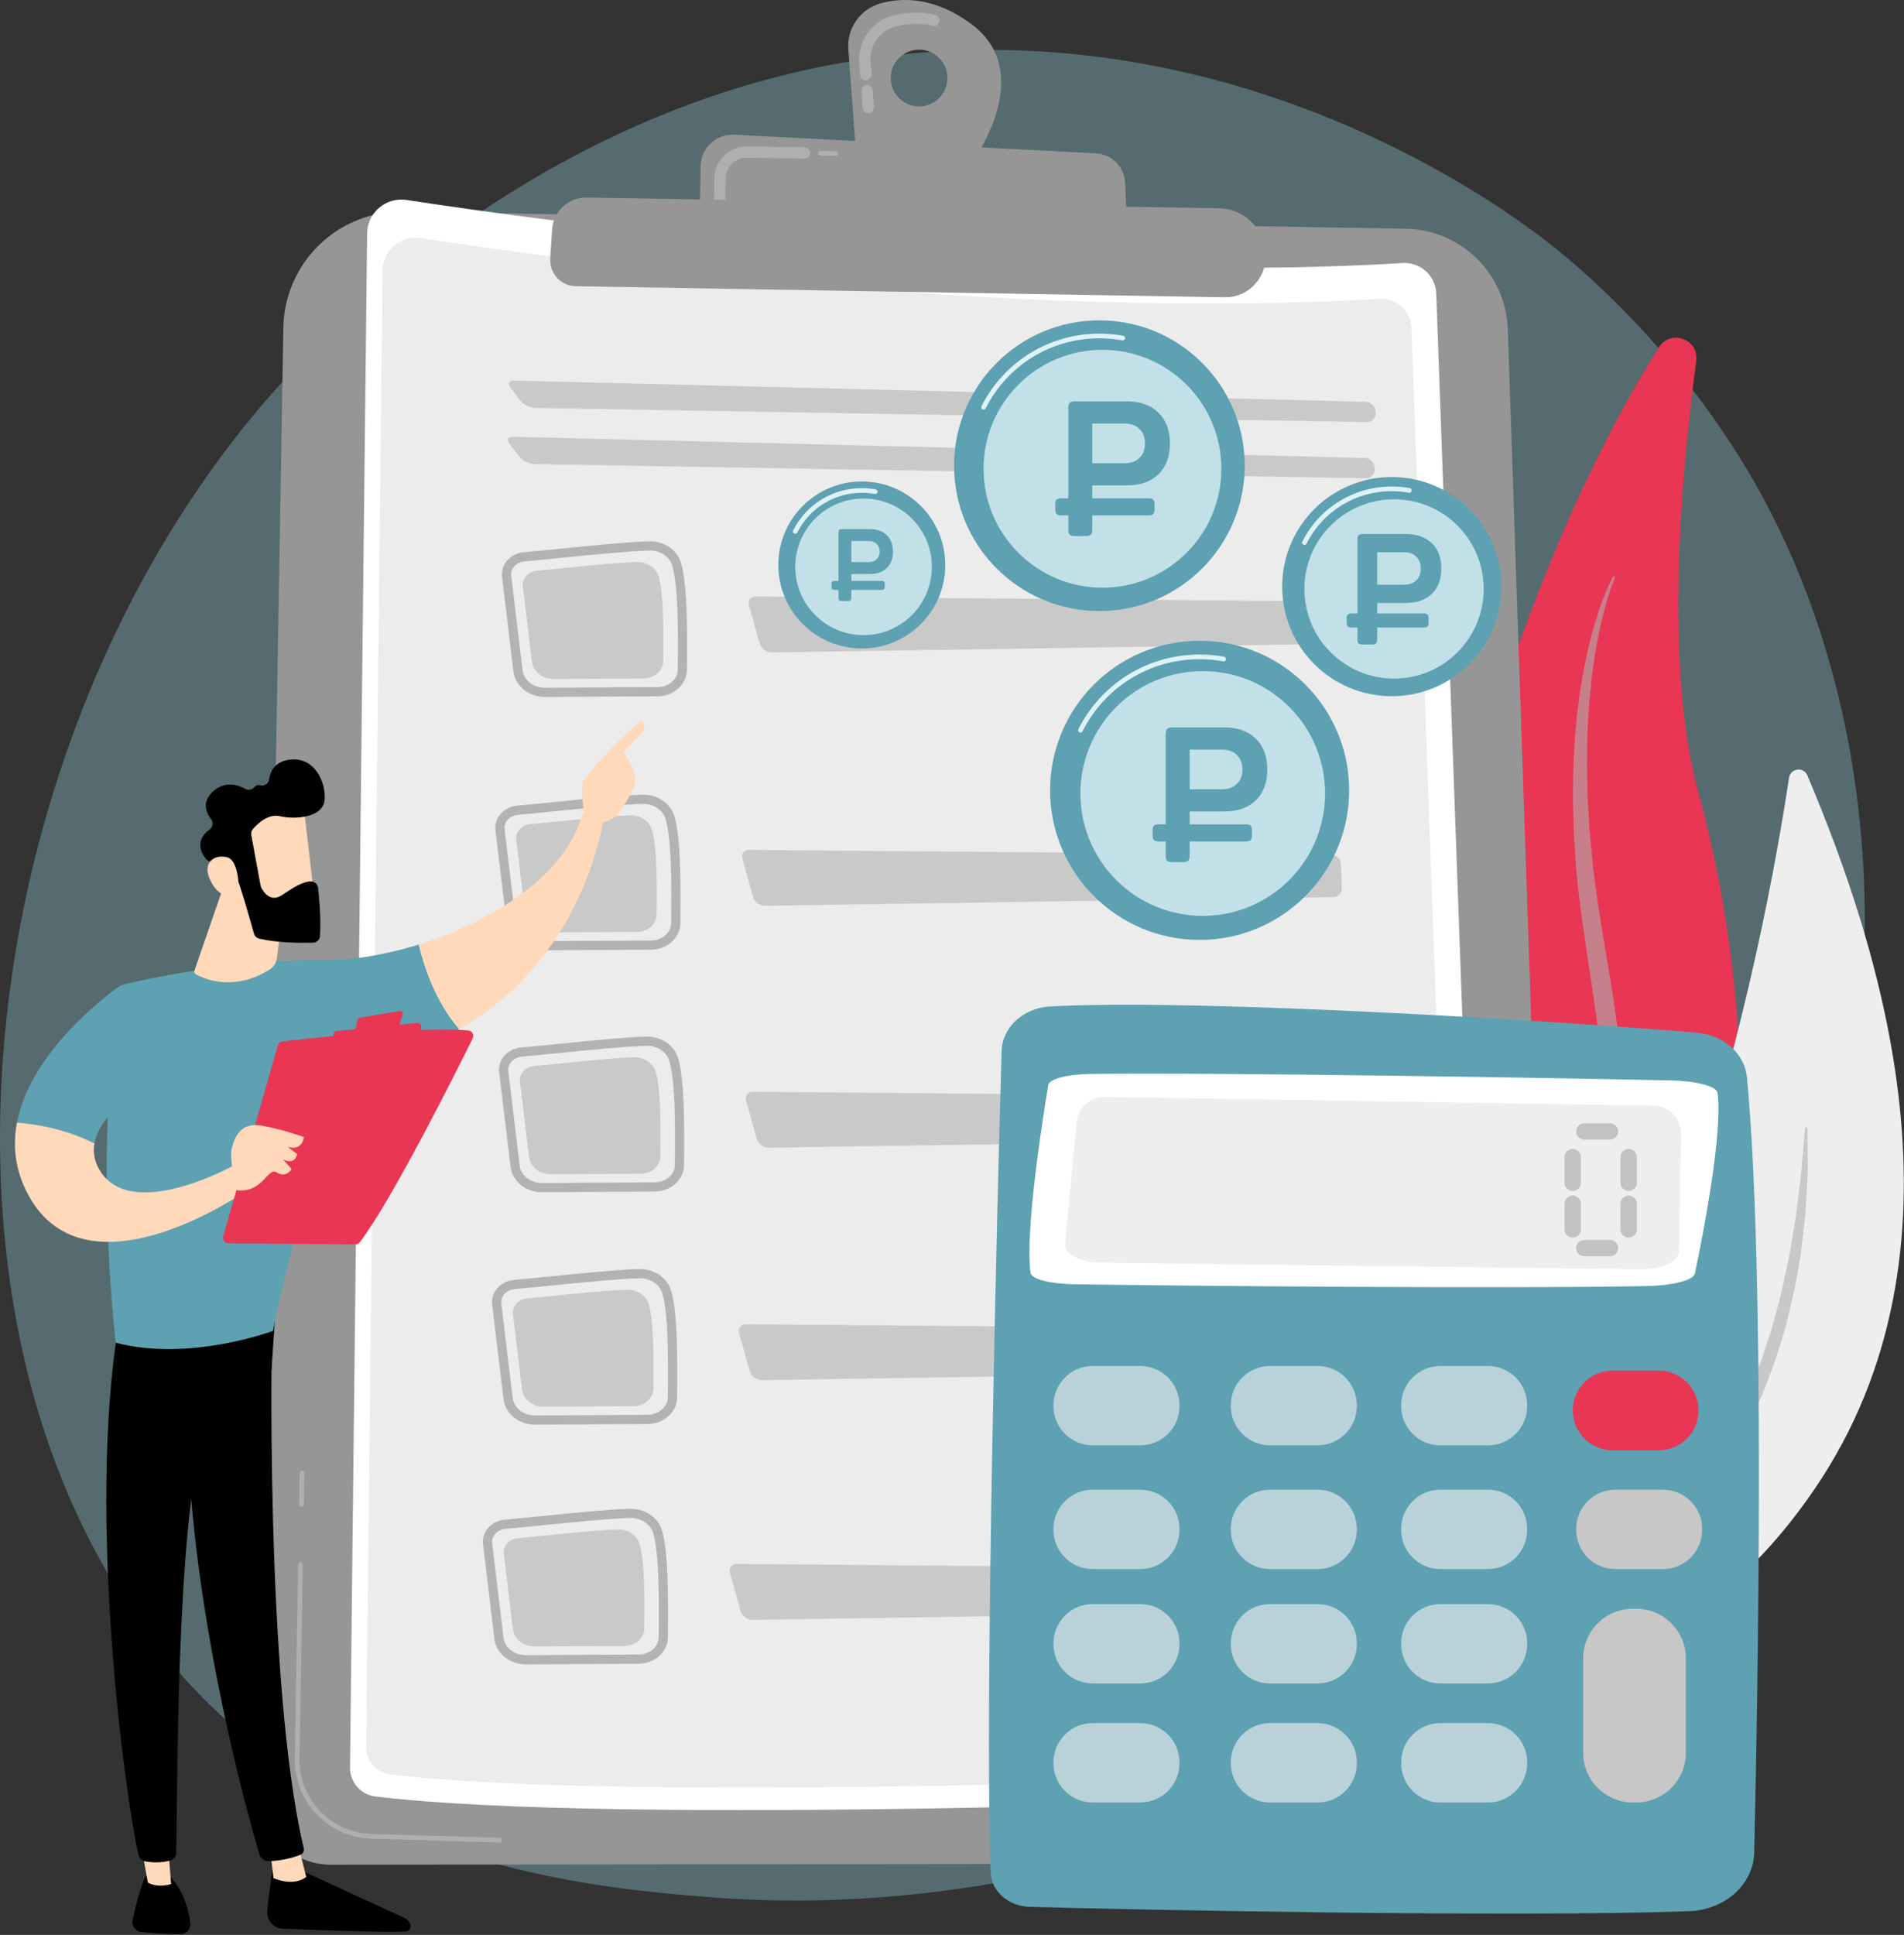 <?xml version="1.0" encoding="UTF-8"?> <svg xmlns="http://www.w3.org/2000/svg" width="2757" height="2801" viewBox="0 0 2757 2801" fill="none"><rect x="0" y="0" width="2757" height="2801" fill="#333333" stroke="none"/> <path opacity="0.3" d="M2586.98 1888.62C2313.44 2520.91 1591.38 2792.5 1025.64 2746.19C871.17 2733.55 560.37 2708.11 317.69 2481.16C-148.34 2045.32 -76.57 1134.28 369.56 597.922C427.01 528.852 824.69 66.072 1444.4 72.262C1898.12 76.802 2216.58 330.262 2255.3 361.842C2304.22 401.732 2412.11 496.522 2509.35 646.902C2737.84 1000.23 2757.92 1493.5 2586.98 1888.62Z" fill="#A9ECFC"></path> <path d="M2402.22 502.672C2419.04 475.992 2460.38 491.032 2456.18 522.282C2434.56 683.392 2408.87 964.602 2459.54 1148.39C2534.04 1418.63 2667.97 2213.53 1912.63 2414.76C1912.63 2414.77 1984.57 1165.17 2402.22 502.672Z" fill="#E93654"></path> <path opacity="0.6" d="M2338.44 836.652C2338.44 836.652 2337.74 838.152 2336.59 841.042C2335.42 843.922 2333.74 848.322 2331.79 854.092C2327.76 865.612 2322.78 882.862 2317.76 905.082C2312.78 927.312 2307.81 954.562 2304.36 986.092C2300.89 1017.6 2298.24 1053.3 2298.12 1092.32C2297.53 1111.81 2298.69 1132.14 2298.95 1153.14C2299.39 1163.64 2300.13 1174.32 2300.72 1185.15C2301.03 1190.57 2301.35 1196.02 2301.67 1201.52C2302.08 1207.01 2302.69 1212.54 2303.19 1218.1C2304.24 1229.22 2305.31 1240.5 2306.4 1251.91C2306.96 1257.32 2307.81 1263.33 2308.5 1269.06C2309.21 1274.86 2309.84 1280.75 2310.71 1286.49C2313.85 1309.54 2317.64 1333.37 2321.67 1357.55C2325.66 1381.75 2329.99 1406.39 2333.94 1431.46C2335.87 1444.01 2337.87 1456.62 2339.64 1469.37C2340.55 1475.74 2341.46 1482.12 2342.37 1488.52C2343.19 1494.94 2344.02 1501.38 2344.84 1507.83C2346.6 1520.7 2347.85 1533.74 2349.31 1546.77C2350.71 1559.81 2351.63 1572.97 2352.82 1586.12C2353.57 1599.32 2354.44 1612.53 2354.83 1625.8L2355.27 1645.72L2355.47 1655.68L2355.35 1665.66C2355.03 1718.85 2350.47 1772.22 2340.46 1823.81C2330.4 1875.38 2315.15 1925.05 2296.02 1971.19C2293.64 1976.96 2291.28 1982.71 2288.92 1988.44C2286.25 1994.02 2283.59 1999.58 2280.95 2005.11C2275.61 2016.14 2270.65 2027.23 2264.66 2037.64C2258.85 2048.14 2253.39 2058.68 2247.47 2068.79C2241.33 2078.76 2235.27 2088.61 2229.29 2098.33C2204.46 2136.58 2178.61 2171.12 2152.67 2201.1C2146.24 2208.64 2139.93 2216.01 2133.78 2223.23C2127.27 2230.11 2120.91 2236.84 2114.7 2243.4C2108.5 2249.95 2102.46 2256.32 2096.58 2262.52C2090.45 2268.46 2084.49 2274.22 2078.71 2279.81C2056.01 2302.55 2034.48 2320.47 2017.28 2335.74C2008.78 2343.5 2000.49 2349.61 1993.58 2355.27C1986.6 2360.85 1980.67 2365.59 1975.86 2369.43C1966.24 2377.11 1961.12 2381.21 1961.12 2381.21C1960.39 2381.79 1959.33 2381.67 1958.75 2380.94C1958.19 2380.24 1958.28 2379.24 1958.92 2378.65L1958.97 2378.6C1958.97 2378.6 1963.8 2374.17 1972.85 2365.86C1977.37 2361.71 1982.95 2356.59 1989.51 2350.57C1992.79 2347.56 1996.31 2344.33 2000.06 2340.88C2001.92 2339.14 2003.91 2337.42 2005.86 2335.54C2007.79 2333.64 2009.78 2331.69 2011.82 2329.68C2019.98 2321.66 2029.01 2312.78 2038.84 2303.11C2041.3 2300.69 2043.8 2298.23 2046.36 2295.72C2048.9 2293.2 2051.32 2290.46 2053.88 2287.76C2058.98 2282.35 2064.26 2276.75 2069.72 2270.96C2075.17 2265.17 2080.79 2259.2 2086.58 2253.05C2092.09 2246.66 2097.76 2240.08 2103.58 2233.33C2109.39 2226.59 2115.35 2219.67 2121.46 2212.59C2127.26 2205.27 2133.19 2197.78 2139.25 2190.12C2142.28 2186.3 2145.34 2182.43 2148.43 2178.53C2149.98 2176.58 2151.53 2174.62 2153.09 2172.65C2154.55 2170.61 2156.02 2168.56 2157.5 2166.49C2163.4 2158.25 2169.41 2149.85 2175.52 2141.32C2181.83 2132.92 2187.34 2123.77 2193.25 2114.7C2196.19 2110.16 2199.16 2105.58 2202.15 2100.98C2203.65 2098.68 2205.15 2096.37 2206.66 2094.05C2208.1 2091.69 2209.45 2089.27 2210.86 2086.87C2216.44 2077.24 2222.09 2067.49 2227.81 2057.61C2233.32 2047.62 2238.34 2037.22 2243.72 2026.88C2249.28 2016.62 2253.79 2005.72 2258.69 1994.89C2261.11 1989.46 2263.55 1984.01 2265.99 1978.54C2268.17 1972.96 2270.36 1967.35 2272.56 1961.71C2290.36 1916.75 2304.3 1868.59 2313.21 1818.68C2322.3 1768.8 2326.67 1717.25 2326.64 1665.58C2326.65 1613.9 2322.68 1562.14 2316.56 1511.29C2315.79 1504.93 2315.01 1498.59 2314.24 1492.26C2313.38 1485.93 2312.52 1479.61 2311.66 1473.32C2309.99 1460.72 2308.08 1448.18 2306.24 1435.71C2302.52 1410.7 2298.85 1385.99 2295.24 1361.69C2291.64 1337.3 2288.28 1313.32 2285.48 1289.42C2284.04 1277.45 2283.01 1266.14 2281.98 1254.25C2281.24 1242.61 2280.5 1231.12 2279.78 1219.77C2279.44 1214.1 2279.01 1208.48 2278.76 1202.88C2278.61 1197.28 2278.46 1191.71 2278.31 1186.19C2278.05 1175.15 2277.64 1164.29 2277.52 1153.6C2277.79 1132.2 2277.77 1111.54 2279.14 1091.73C2279.41 1086.78 2279.67 1081.88 2279.93 1077.03C2280.06 1074.61 2280.19 1072.2 2280.32 1069.8C2280.53 1067.41 2280.74 1065.03 2280.95 1062.66C2281.81 1053.21 2282.66 1043.97 2283.48 1034.97C2284.34 1025.98 2285.76 1017.26 2286.84 1008.77C2287.42 1004.53 2287.99 1000.35 2288.56 996.242C2289.27 992.142 2289.97 988.112 2290.66 984.142C2292.11 976.212 2293.2 968.502 2294.82 961.142C2296.39 953.782 2297.9 946.682 2299.35 939.862C2302.75 926.332 2305.75 913.892 2309.21 902.842C2315.69 880.642 2322.27 863.662 2327.25 852.322C2329.7 846.622 2331.74 842.352 2333.2 839.452C2334.64 836.542 2335.44 835.132 2335.44 835.132L2335.46 835.102C2335.92 834.292 2336.95 834.002 2337.76 834.462C2338.51 834.912 2338.8 835.862 2338.44 836.652Z" fill="#AFAFAF"></path> <path d="M2034.48 2409.81C2034.48 2409.81 2373.71 2527.26 2627.15 2156.12C2865.22 1807.5 2722.17 1371.6 2617.14 1122.57C2611.67 1109.6 2592.61 1112.01 2590.52 1125.93C2559.01 1335.6 2412.43 2155.47 2016.37 2409.15L2034.48 2409.81Z" fill="#EEEEEE"></path> <path opacity="0.6" d="M2069.91 2414.53C2069.91 2414.53 2070.9 2414.34 2072.81 2413.96C2074.7 2413.59 2077.52 2412.96 2081.2 2412.1C2088.53 2410.31 2099.29 2407.62 2112.72 2403.33C2119.49 2401.38 2126.85 2398.74 2134.91 2396.08C2142.86 2393.08 2151.55 2390.13 2160.6 2386.3C2178.84 2379.1 2198.94 2369.78 2220.29 2358.61C2241.74 2347.62 2264.05 2334.02 2286.99 2318.78C2298.21 2310.78 2309.91 2302.83 2321.18 2293.76C2324.04 2291.55 2326.91 2289.32 2329.79 2287.09L2334.13 2283.73L2338.32 2280.14C2343.92 2275.34 2349.56 2270.5 2355.26 2265.62C2377.44 2245.44 2399.59 2223.67 2419.73 2199.47C2422.28 2196.48 2424.84 2193.48 2427.4 2190.48L2431.25 2185.97L2434.85 2181.25C2439.64 2174.94 2444.44 2168.62 2449.26 2162.28C2454.24 2156.06 2458.52 2149.32 2462.99 2142.71L2476.36 2122.83L2488.61 2102.23L2494.74 2091.95C2495.74 2090.23 2496.82 2088.55 2497.76 2086.79L2500.51 2081.48C2504.18 2074.41 2507.83 2067.36 2511.48 2060.33C2513.3 2056.81 2515.13 2053.3 2516.95 2049.8C2518.57 2046.19 2520.18 2042.6 2521.79 2039C2525 2031.81 2528.19 2024.65 2531.37 2017.53C2532.92 2013.95 2534.64 2010.46 2536.03 2006.83C2537.4 2003.2 2538.77 1999.57 2540.13 1995.96C2542.87 1988.74 2545.59 1981.57 2548.29 1974.44C2549.64 1970.88 2551.07 1967.36 2552.33 1963.8C2553.48 1960.2 2554.63 1956.61 2555.77 1953.03C2558.06 1945.88 2560.32 1938.79 2562.57 1931.76C2564.77 1924.72 2567.22 1917.83 2568.85 1910.77C2572.57 1896.78 2576.2 1883.1 2579.74 1869.78C2582.8 1856.34 2585.34 1843.15 2588.11 1830.46C2589.43 1824.1 2591 1817.9 2592.04 1811.71C2593.04 1805.52 2594.03 1799.44 2595 1793.49C2596.91 1781.58 2598.78 1770.16 2600.67 1759.31C2602.12 1748.4 2603.23 1738.01 2604.42 1728.26C2605.64 1718.5 2606.78 1709.37 2607.83 1700.92C2608.83 1692.46 2609.14 1684.65 2609.84 1677.61C2611.01 1663.52 2611.95 1652.44 2612.69 1644.87C2613.39 1637.3 2613.77 1633.27 2613.77 1633.27L2613.78 1633.19C2613.87 1632.26 2614.69 1631.58 2615.62 1631.66C2616.49 1631.74 2617.14 1632.47 2617.15 1633.32C2617.15 1633.32 2617.21 1637.38 2617.32 1644.98C2617.47 1652.59 2617.54 1663.75 2617.59 1677.98C2617.57 1685.09 2617.78 1692.99 2617.41 1701.55C2616.95 1710.12 2616.46 1719.38 2615.94 1729.28C2615.31 1739.18 2614.79 1749.73 2613.96 1760.84C2612.76 1771.91 2611.38 1783.54 2609.9 1795.69C2609.17 1801.76 2608.42 1807.97 2607.67 1814.29C2606.87 1820.61 2605.54 1826.96 2604.47 1833.48C2602.1 1846.47 2599.76 1859.92 2597.02 1873.69C2593.71 1887.35 2590.31 1901.38 2586.84 1915.72C2585.23 1922.93 2582.8 1930 2580.61 1937.21C2578.37 1944.41 2576.12 1951.68 2573.84 1959C2572.7 1962.67 2571.56 1966.35 2570.41 1970.04C2569.15 1973.7 2567.72 1977.31 2566.37 1980.97C2563.6 1988.26 2560.8 1995.6 2557.99 2002.99C2556.58 2006.68 2555.16 2010.38 2553.74 2014.09C2552.3 2017.8 2550.52 2021.38 2548.92 2025.04C2545.63 2032.33 2542.33 2039.66 2539.01 2047.01C2537.34 2050.68 2535.67 2054.36 2534 2058.05C2532.12 2061.64 2530.24 2065.23 2528.35 2068.83C2524.58 2076.03 2520.79 2083.25 2517 2090.48L2514.15 2095.91C2513.18 2097.71 2512.06 2099.43 2511.03 2101.19L2504.69 2111.72L2491.98 2132.78L2477.99 2153.03C2473.3 2159.75 2468.82 2166.61 2463.62 2172.93C2458.59 2179.37 2453.57 2185.8 2448.57 2192.21L2444.81 2197.01L2440.8 2201.59C2438.13 2204.64 2435.46 2207.68 2432.8 2210.72C2411.88 2235.35 2388.6 2257.14 2365.45 2277.29C2359.51 2282.16 2353.62 2286.99 2347.79 2291.77L2343.43 2295.35L2338.92 2298.7C2335.92 2300.92 2332.93 2303.13 2329.97 2305.33C2318.28 2314.38 2306.03 2322.08 2294.35 2329.9C2288.46 2333.73 2282.42 2337.15 2276.6 2340.71C2273.67 2342.47 2270.77 2344.21 2267.89 2345.94C2264.98 2347.62 2262.02 2349.16 2259.13 2350.76C2253.32 2353.91 2247.62 2357 2242.01 2360.04C2236.28 2362.84 2230.66 2365.58 2225.16 2368.27C2203 2378.71 2182.25 2387.28 2163.48 2393.79C2154.18 2397.27 2145.25 2399.89 2137.09 2402.58C2128.82 2404.93 2121.29 2407.28 2114.36 2408.96C2100.57 2412.54 2089.55 2414.64 2082.05 2416.02C2078.29 2416.68 2075.4 2417.16 2073.42 2417.43C2071.47 2417.7 2070.46 2417.84 2070.46 2417.84C2069.54 2417.97 2068.68 2417.32 2068.56 2416.4C2068.44 2415.51 2069.03 2414.69 2069.9 2414.51L2069.91 2414.53Z" fill="#AFAFAF"></path> <path d="M583.93 306.432L2035.55 331.162C2115.63 332.522 2180.6 396.412 2183.31 476.462L2254.6 2582.86C2256.72 2645.5 2206.55 2697.45 2143.87 2697.53L479.62 2699.42C420.73 2699.49 373.23 2651.23 374.23 2592.34L410.32 474.212C411.93 379.952 489.65 304.832 583.93 306.432Z" fill="#969696"></path> <path d="M723.46 2667.19C723.43 2667.19 723.39 2667.19 723.36 2667.19L537.24 2661.61C475.33 2659.75 425.82 2607.86 426.88 2545.93L431.67 2264.86C431.7 2262.99 433.22 2261.63 435.11 2261.54C436.98 2261.57 438.46 2263.11 438.43 2264.98L433.64 2546.05C432.65 2604.3 479.21 2653.11 537.45 2654.86L723.57 2660.44C725.44 2660.5 726.9 2662.05 726.85 2663.92C726.78 2665.75 725.28 2667.19 723.46 2667.19Z" fill="#AFAFAF"></path> <path d="M436.52 2181.23C436.5 2181.23 436.48 2181.23 436.46 2181.23C434.59 2181.2 433.11 2179.66 433.14 2177.8L433.92 2132.28C433.95 2130.41 435.53 2128.81 437.36 2128.96C439.23 2128.99 440.71 2130.53 440.68 2132.4L439.9 2177.92C439.87 2179.76 438.36 2181.23 436.52 2181.23Z" fill="#AFAFAF"></path> <path d="M588.68 289.452C786.45 319.712 1466.7 414.462 2031.03 380.802C2056.77 379.262 2078.74 399.122 2079.67 424.882L2156.01 2540.75C2157.06 2569.76 2134.5 2594.17 2105.5 2595.39C1868.22 2605.38 891.11 2642.97 543.54 2600.57C522.39 2597.99 506.61 2579.87 506.84 2558.56L531.61 337.932C531.94 307.782 558.86 284.892 588.68 289.452Z" fill="white"></path> <path opacity="0.6" d="M608.98 344.652C799.31 373.772 1453.94 464.962 1997.02 432.562C2021.79 431.082 2042.93 450.192 2043.83 474.982L2117.29 2511.17C2118.3 2539.09 2096.59 2562.58 2068.68 2563.75C1840.34 2573.36 900.02 2609.54 565.53 2568.74C545.17 2566.26 529.98 2548.82 530.21 2528.32L554.05 391.312C554.37 362.292 580.28 340.262 608.98 344.652Z" fill="#DFDFDF"></path> <g opacity="0.6"> <path d="M1979.14 611.052C1986.57 611.182 1992.36 605.212 1991.99 597.782L1991.88 595.482C1991.52 588.062 1985.14 581.832 1977.71 581.642L744.36 550.912C736.93 550.722 734.56 555.392 739.09 561.292L753.16 579.592C757.69 585.482 767.48 590.412 774.91 590.542L1979.14 611.052Z" fill="#B3B3B3"></path> </g> <g opacity="0.6"> <path d="M742.98 632.212C735.55 632.022 733.18 636.692 737.71 642.592L751.78 660.892C756.31 666.782 766.1 671.712 773.53 671.842L1977.76 692.362C1985.19 692.492 1990.98 686.522 1990.61 679.092L1990.5 676.792C1990.14 669.372 1983.76 663.142 1976.33 662.952L742.98 632.212Z" fill="#B3B3B3"></path> </g> <path d="M943.51 1374.78C943.36 1374.78 943.21 1374.79 943.06 1374.79L779.66 1375.73C756.11 1375.86 736.43 1359.95 733.88 1338.72L717.41 1201.86C716.43 1193.72 718.84 1185.62 724.19 1179.05C730.17 1171.71 739.31 1167.03 749.27 1166.19C763.04 1165.04 781.99 1163.13 802.85 1161.03C848.26 1156.46 899.73 1151.28 930 1150.43C930.23 1150.43 930.45 1150.42 930.67 1150.41C952.33 1150.08 971.17 1163 976.63 1182.01C985.64 1213.4 985.8 1273 985.16 1336.51C984.94 1357.35 966.3 1374.43 943.51 1374.78ZM750.39 1179.48C744.01 1180.01 738.23 1182.92 734.53 1187.47C731.49 1191.2 730.11 1195.75 730.65 1200.26L747.12 1337.12C748.86 1351.62 762.82 1362.49 779.59 1362.39L942.99 1361.45C943.09 1361.45 943.2 1361.45 943.31 1361.45C958.93 1361.21 971.69 1350.02 971.84 1336.39C972.48 1273.91 972.34 1215.37 963.82 1185.7C960.04 1172.57 945.69 1162.98 930.39 1163.77C900.6 1164.6 847.15 1169.98 804.2 1174.3C783.25 1176.4 764.21 1178.32 750.39 1179.48Z" fill="#B3B3B3"></path> <path opacity="0.6" d="M768.15 1192.96C802.43 1190.09 876.91 1181.37 912.28 1180.39C927.27 1179.97 940.56 1188.83 944.27 1201.77C951.48 1226.91 951.35 1277.25 950.88 1323.71C950.74 1337.63 938.13 1348.93 922.53 1349.01L791.96 1349.76C775.9 1349.85 762.4 1339.11 760.69 1324.87L747.53 1215.51C746.17 1204.21 755.44 1194.03 768.15 1192.96Z" fill="#B3B3B3"></path> <g opacity="0.6"> <path d="M1084.84 1230.33C1077.41 1230.27 1072.97 1236.07 1074.97 1243.23L1090.46 1298.51C1092.47 1305.67 1100.19 1311.43 1107.62 1311.32L1930.02 1298.71C1937.45 1298.6 1943.31 1292.43 1943.03 1285L1941.77 1251.09C1941.49 1243.66 1935.19 1237.53 1927.75 1237.47L1084.84 1230.33Z" fill="#B3B3B3"></path> </g> <path d="M953.06 1007.93C952.91 1007.93 952.76 1007.94 952.61 1007.94L789.21 1008.88C765.66 1009.01 745.98 993.102 743.43 971.872L726.96 835.012C725.98 826.872 728.39 818.772 733.74 812.202C739.72 804.862 748.86 800.182 758.82 799.342C772.59 798.192 791.54 796.282 812.4 794.182C857.81 789.612 909.28 784.432 939.55 783.582C939.78 783.582 940 783.572 940.22 783.562C961.88 783.232 980.72 796.152 986.18 815.162C995.19 846.552 995.35 906.152 994.71 969.662C994.5 990.502 975.86 1007.58 953.06 1007.93ZM759.95 812.632C753.57 813.172 747.79 816.072 744.09 820.622C741.05 824.352 739.67 828.902 740.21 833.412L756.68 970.272C758.42 984.772 772.38 995.642 789.15 995.542L952.55 994.602C952.65 994.602 952.77 994.602 952.87 994.592C968.49 994.352 981.25 983.162 981.4 969.532C982.04 907.052 981.9 848.512 973.38 818.842C969.6 805.712 955.25 796.122 939.94 796.912C910.15 797.742 856.7 803.122 813.75 807.442C792.8 809.562 773.77 811.472 759.95 812.632Z" fill="#B3B3B3"></path> <path opacity="0.6" d="M777.7 826.122C811.98 823.252 886.46 814.532 921.83 813.552C936.82 813.132 950.1 821.992 953.82 834.932C961.03 860.072 960.9 910.412 960.43 956.872C960.29 970.792 947.68 982.092 932.08 982.182L801.51 982.932C785.45 983.022 771.96 972.282 770.24 958.042L757.08 848.682C755.73 837.362 765 827.182 777.7 826.122Z" fill="#B3B3B3"></path> <g opacity="0.6"> <path d="M1094.4 863.492C1086.97 863.432 1082.53 869.232 1084.53 876.392L1100.02 931.672C1102.03 938.832 1109.75 944.592 1117.18 944.482L1939.58 931.872C1947.01 931.762 1952.87 925.582 1952.59 918.162L1951.33 884.252C1951.05 876.822 1944.75 870.692 1937.31 870.632L1094.4 863.492Z" fill="#B3B3B3"></path> </g> <path d="M948.88 1724.92C948.73 1724.92 948.58 1724.93 948.43 1724.93L785.03 1725.87C761.48 1726 741.8 1710.09 739.25 1688.86L722.78 1552.01C721.8 1543.86 724.21 1535.76 729.56 1529.2C735.54 1521.86 744.68 1517.18 754.64 1516.34C768.41 1515.19 787.36 1513.28 808.22 1511.18C853.63 1506.61 905.1 1501.43 935.37 1500.58C935.59 1500.58 935.82 1500.57 936.04 1500.56C957.7 1500.23 976.54 1513.15 982 1532.17C991.01 1563.56 991.18 1623.16 990.53 1686.66C990.32 1707.5 971.67 1724.57 948.88 1724.92ZM755.76 1529.62C749.39 1530.15 743.61 1533.06 739.9 1537.61C736.86 1541.34 735.48 1545.89 736.02 1550.4L752.49 1687.25C754.23 1701.75 768.19 1712.61 784.96 1712.52L948.36 1711.58C948.46 1711.58 948.57 1711.58 948.68 1711.57C964.3 1711.33 977.06 1700.15 977.2 1686.51C977.84 1624.03 977.7 1565.49 969.19 1535.82C965.41 1522.67 951.06 1513.26 935.75 1513.88C905.96 1514.71 852.51 1520.09 809.56 1524.41C788.61 1526.55 769.58 1528.46 755.76 1529.62Z" fill="#B3B3B3"></path> <path opacity="0.6" d="M773.52 1543.11C807.8 1540.24 882.28 1531.52 917.65 1530.54C932.64 1530.12 945.92 1538.98 949.64 1551.92C956.86 1577.06 956.72 1627.4 956.25 1673.86C956.11 1687.78 943.5 1699.08 927.9 1699.17L797.33 1699.92C781.27 1700.01 767.78 1689.27 766.06 1675.04L752.9 1565.68C751.54 1554.35 760.81 1544.18 773.52 1543.11Z" fill="#B3B3B3"></path> <g opacity="0.6"> <path d="M1090.21 1580.48C1082.78 1580.42 1078.34 1586.22 1080.34 1593.38L1095.83 1648.66C1097.84 1655.82 1105.56 1661.58 1112.99 1661.47L1935.39 1648.86C1942.82 1648.75 1948.68 1642.58 1948.4 1635.15L1947.14 1601.24C1946.86 1593.81 1940.56 1587.68 1933.12 1587.62L1090.21 1580.48Z" fill="#B3B3B3"></path> </g> <path d="M938.73 2061.39C938.59 2061.39 938.44 2061.39 938.3 2061.4L774.9 2062.33C751.36 2062.47 731.68 2046.56 729.12 2025.32L712.65 1888.47C711.67 1880.33 714.08 1872.23 719.43 1865.66C725.41 1858.32 734.55 1853.64 744.51 1852.79C758.27 1851.64 777.2 1849.74 798.04 1847.64C841.23 1843.29 894.97 1837.89 925.25 1837.04C946.74 1836.6 966.35 1849.41 971.87 1868.62C980.88 1900.01 981.04 1959.61 980.4 2023.11C980.19 2043.95 961.54 2061.03 938.73 2061.39ZM745.63 1866.08C739.26 1866.61 733.48 1869.53 729.77 1874.08C726.73 1877.82 725.35 1882.36 725.89 1886.87L742.36 2023.72C744.1 2038.22 758.06 2049.09 774.82 2048.99L938.22 2048.06C953.62 2047.55 966.92 2036.72 967.07 2022.99C967.71 1960.51 967.57 1901.98 959.05 1872.3C955.28 1859.16 940.93 1849.92 925.61 1850.37C895.81 1851.19 842.33 1856.58 799.36 1860.9C778.46 1863.01 759.44 1864.92 745.63 1866.08Z" fill="#B3B3B3"></path> <path opacity="0.6" d="M763.39 1879.57C797.67 1876.7 872.15 1867.98 907.52 1867C922.51 1866.58 935.79 1875.44 939.51 1888.38C946.72 1913.52 946.59 1963.86 946.12 2010.32C945.98 2024.24 933.37 2035.53 917.77 2035.62L787.19 2036.37C771.13 2036.46 757.64 2025.72 755.92 2011.48L742.76 1902.12C741.41 1890.81 750.68 1880.63 763.39 1879.57Z" fill="#B3B3B3"></path> <g opacity="0.6"> <path d="M1080.08 1916.94C1072.65 1916.88 1068.21 1922.68 1070.21 1929.84L1085.7 1985.12C1087.71 1992.28 1095.43 1998.04 1102.86 1997.93L1925.26 1985.32C1932.69 1985.21 1938.55 1979.03 1938.27 1971.61L1937.01 1937.7C1936.73 1930.27 1930.43 1924.14 1922.99 1924.08L1080.08 1916.94Z" fill="#B3B3B3"></path> </g> <path d="M925.51 2408.4C925.36 2408.4 925.21 2408.41 925.06 2408.41L761.66 2409.35C738.11 2409.48 718.43 2393.57 715.88 2372.34L699.41 2235.48C698.43 2227.34 700.84 2219.24 706.19 2212.67C712.17 2205.33 721.31 2200.65 731.27 2199.81C745.04 2198.66 763.99 2196.75 784.85 2194.65C830.26 2190.08 881.73 2184.9 912.01 2184.05C934.21 2184 953.12 2196.43 958.63 2215.63C967.64 2247.02 967.81 2306.63 967.16 2370.13C966.95 2390.97 948.31 2408.05 925.51 2408.4ZM732.39 2213.1C726.02 2213.63 720.24 2216.54 716.53 2221.09C713.48 2224.82 712.11 2229.37 712.65 2233.88L729.12 2370.74C730.86 2385.24 744.82 2396.1 761.59 2396.01L924.99 2395.07C925.09 2395.07 925.2 2395.07 925.31 2395.06C940.93 2394.82 953.69 2383.64 953.83 2370C954.47 2307.52 954.33 2248.98 945.82 2219.31C942.04 2206.17 927.7 2197.09 912.38 2197.38C882.59 2198.21 829.14 2203.59 786.18 2207.91C765.25 2210.03 746.21 2211.94 732.39 2213.1Z" fill="#B3B3B3"></path> <path opacity="0.6" d="M750.15 2226.59C784.43 2223.72 858.91 2215 894.28 2214.02C909.27 2213.6 922.56 2222.46 926.27 2235.4C933.48 2260.54 933.35 2310.88 932.88 2357.34C932.74 2371.26 920.13 2382.56 904.53 2382.65L773.96 2383.4C757.9 2383.49 744.4 2372.75 742.69 2358.51L729.53 2249.15C728.17 2237.83 737.44 2227.65 750.15 2226.59Z" fill="#B3B3B3"></path> <g opacity="0.6"> <path d="M1066.84 2263.96C1059.41 2263.9 1054.97 2269.7 1056.97 2276.86L1072.46 2332.14C1074.47 2339.3 1082.19 2345.06 1089.62 2344.95L1912.02 2332.34C1919.45 2332.23 1925.31 2326.06 1925.03 2318.63L1923.77 2284.72C1923.49 2277.29 1917.19 2271.16 1909.75 2271.1L1066.84 2263.96Z" fill="#B3B3B3"></path> </g> <path d="M1404.66 33.382C1352.85 -3.988 1307.24 -4.038 1274.99 4.882C1245.57 13.022 1226.11 40.962 1228.38 71.412L1239.65 222.722L1404.1 240.142C1404.09 240.152 1506.27 106.672 1404.66 33.382ZM1330.15 154.032C1307.47 153.642 1289.4 134.942 1289.78 112.262C1290.17 89.582 1308.87 71.502 1331.55 71.892C1354.23 72.282 1372.31 90.982 1371.92 113.662C1371.53 136.342 1352.83 154.422 1330.15 154.032Z" fill="#969696"></path> <path d="M1254.31 163.092C1251.46 161.992 1249.35 159.332 1249.11 156.082L1247.32 131.982C1246.99 127.492 1250.35 123.582 1254.85 123.242C1259.34 122.902 1263.26 126.262 1263.59 130.772L1265.38 154.872C1265.71 159.362 1262.34 163.272 1257.85 163.612C1256.6 163.712 1255.4 163.512 1254.31 163.092ZM1250.79 115.872C1247.94 114.772 1245.83 112.112 1245.59 108.862L1244.23 90.562C1241.92 59.572 1261.89 31.092 1291.7 22.842C1312.11 17.192 1333.06 16.692 1353.96 21.342C1358.29 22.382 1361.13 26.682 1360.15 31.082C1359.17 35.482 1354.81 38.252 1350.41 37.272C1332.15 33.202 1313.85 33.642 1296.05 38.562C1273.72 44.742 1258.77 66.092 1260.5 89.352L1261.86 107.652C1262.19 112.142 1258.82 116.052 1254.33 116.392C1253.09 116.482 1251.88 116.292 1250.79 115.872Z" fill="#AFAFAF"></path> <path d="M1013.18 316.532L1014.47 240.572C1014.91 214.352 1037.01 193.722 1063.19 195.062L1586.57 221.922C1609.8 223.112 1628.31 241.782 1629.3 265.012L1632.43 338.072L1013.18 316.532Z" fill="#969696"></path> <path d="M1210.11 225.602C1210.09 225.602 1210.07 225.602 1210.05 225.602L1187.53 225.222C1185.66 225.192 1184.18 223.652 1184.21 221.792C1184.24 219.942 1185.75 218.472 1187.59 218.472C1187.61 218.472 1187.63 218.472 1187.65 218.472L1210.17 218.852C1212.04 218.882 1213.52 220.422 1213.49 222.282C1213.46 224.122 1211.95 225.602 1210.11 225.602Z" fill="#AFAFAF"></path> <path d="M1039.06 296.802C1035.96 295.602 1033.78 292.572 1033.84 289.052L1034.36 258.322C1034.57 245.702 1039.69 233.932 1048.76 225.162C1057.83 216.392 1069.78 211.672 1082.4 211.892L1165.2 213.302C1169.68 213.392 1173.3 217.092 1173.22 221.602C1173.14 226.112 1169.43 229.692 1164.92 229.622L1082.12 228.202C1065.07 227.912 1050.96 241.542 1050.67 258.602L1050.15 289.332C1050.07 293.842 1046.36 297.422 1041.85 297.352C1040.87 297.332 1039.93 297.132 1039.06 296.802Z" fill="#AFAFAF"></path> <path d="M849.56 285.932L1765.32 301.512C1798.25 302.072 1826 326.242 1831.06 358.792L1831.76 363.282C1837.31 398.922 1809.39 430.962 1773.32 430.352L833.8 414.342C812.21 413.972 795.32 395.632 796.72 374.092L799.46 332.072C801.18 305.792 823.23 285.482 849.56 285.932Z" fill="#969696"></path> <path d="M1450.28 1521.55C1444.41 1731.18 1425.37 2454.25 1434.46 2710.49C1435.42 2737.64 1460 2759.42 1490.66 2760.31C1642.31 2764.7 2198.24 2775.84 2446.28 2766.63C2497.94 2764.71 2539.03 2727.66 2540.1 2681.89C2545.26 2461.86 2556.63 1843.01 2529.6 1559.51C2526.36 1525.54 2496.25 1498.49 2457.94 1495.1C2292.79 1480.47 1734.47 1444.72 1520.17 1457.03C1481.53 1459.24 1451.24 1487.27 1450.28 1521.55Z" fill="#5DA1B2"></path> <path d="M1517.95 1570.38C1509.79 1619.38 1484.04 1782.37 1492.21 1842.65C1493.4 1851.46 1520.49 1858.58 1554.81 1859.1C1696.14 1861.22 2178.31 1865.9 2385.61 1861.64C2422.94 1860.87 2452.23 1853.13 2454.24 1843.55C2464.74 1793.56 2494.91 1641.79 2487.07 1582.19C2485.82 1572.68 2457.09 1564.92 2420.14 1564.07C2267.25 1560.55 1754.88 1552.18 1578.73 1554.64C1545.66 1555.1 1519.36 1561.9 1517.95 1570.38Z" fill="white"></path> <path opacity="0.2" d="M2422.68 1612.95C2415.18 1605.19 2404.89 1600.74 2394.1 1600.56L1599.89 1587.94C1578.66 1587.6 1560.74 1603.66 1558.76 1624.8L1542.26 1801C1540.91 1815.43 1564.64 1827.57 1594.9 1827.94L2375.72 1837.4C2405.93 1837.77 2430.91 1826.24 2431.16 1811.82L2434.11 1641.91C2434.3 1631.13 2430.18 1620.71 2422.68 1612.95Z" fill="#ADADAD"></path> <path opacity="0.63" d="M1707.9 2035.55C1707.9 2066.89 1682.49 2092.3 1651.15 2092.3H1582.19C1550.85 2092.3 1525.44 2066.89 1525.44 2035.55V2034.17C1525.44 2002.83 1550.85 1977.42 1582.19 1977.42H1651.15C1682.49 1977.42 1707.9 2002.83 1707.9 2034.17V2035.55Z" fill="#EFEFEF"></path> <path opacity="0.63" d="M1964.69 2035.55C1964.69 2066.89 1939.28 2092.3 1907.94 2092.3H1838.98C1807.64 2092.3 1782.23 2066.89 1782.23 2035.55V2034.17C1782.23 2002.83 1807.64 1977.42 1838.98 1977.42H1907.94C1939.28 1977.42 1964.69 2002.83 1964.69 2034.17V2035.55Z" fill="#EFEFEF"></path> <path opacity="0.63" d="M2211.35 2035.55C2211.35 2066.89 2185.94 2092.3 2154.6 2092.3H2085.64C2054.3 2092.3 2028.89 2066.89 2028.89 2035.55V2034.17C2028.89 2002.83 2054.3 1977.42 2085.64 1977.42H2154.6C2185.94 1977.42 2211.35 2002.83 2211.35 2034.17V2035.55Z" fill="#EFEFEF"></path> <path d="M2459.48 2041.75C2459.48 2073.6 2433.66 2099.42 2401.81 2099.42H2335.04C2303.19 2099.42 2277.37 2073.6 2277.37 2041.75C2277.37 2009.9 2303.19 1984.08 2335.04 1984.08H2401.81C2433.66 1984.08 2459.48 2009.9 2459.48 2041.75Z" fill="#E93654"></path> <path opacity="0.63" d="M1707.9 2214.63C1707.9 2245.97 1682.49 2271.38 1651.15 2271.38H1582.19C1550.85 2271.38 1525.44 2245.97 1525.44 2214.63V2213.25C1525.44 2181.91 1550.85 2156.5 1582.19 2156.5H1651.15C1682.49 2156.5 1707.9 2181.91 1707.9 2213.25V2214.63Z" fill="#EFEFEF"></path> <path opacity="0.63" d="M1964.69 2214.63C1964.69 2245.97 1939.28 2271.38 1907.94 2271.38H1838.98C1807.64 2271.38 1782.23 2245.97 1782.23 2214.63V2213.25C1782.23 2181.91 1807.64 2156.5 1838.98 2156.5H1907.94C1939.28 2156.5 1964.69 2181.91 1964.69 2213.25V2214.63Z" fill="#EFEFEF"></path> <path opacity="0.63" d="M2211.35 2214.63C2211.35 2245.97 2185.94 2271.38 2154.6 2271.38H2085.64C2054.3 2271.38 2028.89 2245.97 2028.89 2214.63V2213.25C2028.89 2181.91 2054.3 2156.5 2085.64 2156.5H2154.6C2185.94 2156.5 2211.35 2181.91 2211.35 2213.25V2214.63Z" fill="#EFEFEF"></path> <path d="M2464.76 2214.63C2464.76 2245.97 2439.35 2271.38 2408.01 2271.38H2339.05C2307.71 2271.38 2282.3 2245.97 2282.3 2214.63V2213.25C2282.3 2181.91 2307.71 2156.5 2339.05 2156.5H2408.01C2439.35 2156.5 2464.76 2181.91 2464.76 2213.25V2214.63Z" fill="#C7C7C7"></path> <path opacity="0.63" d="M1707.9 2380.2C1707.9 2411.54 1682.49 2436.95 1651.15 2436.95H1582.19C1550.85 2436.95 1525.44 2411.54 1525.44 2380.2V2378.82C1525.44 2347.48 1550.85 2322.07 1582.19 2322.07H1651.15C1682.49 2322.07 1707.9 2347.48 1707.9 2378.82V2380.2Z" fill="#EFEFEF"></path> <path opacity="0.63" d="M1964.69 2380.2C1964.69 2411.54 1939.28 2436.95 1907.94 2436.95H1838.98C1807.64 2436.95 1782.23 2411.54 1782.23 2380.2V2378.82C1782.23 2347.48 1807.64 2322.07 1838.98 2322.07H1907.94C1939.28 2322.07 1964.69 2347.48 1964.69 2378.82V2380.2Z" fill="#EFEFEF"></path> <path opacity="0.63" d="M2211.35 2380.2C2211.35 2411.54 2185.94 2436.95 2154.6 2436.95H2085.64C2054.3 2436.95 2028.89 2411.54 2028.89 2380.2V2378.82C2028.89 2347.48 2054.3 2322.07 2085.64 2322.07H2154.6C2185.94 2322.07 2211.35 2347.48 2211.35 2378.82V2380.2Z" fill="#EFEFEF"></path> <path opacity="0.63" d="M1707.9 2552.52C1707.9 2583.86 1682.49 2609.27 1651.15 2609.27H1582.19C1550.85 2609.27 1525.44 2583.86 1525.44 2552.52V2551.14C1525.44 2519.8 1550.85 2494.39 1582.19 2494.39H1651.15C1682.49 2494.39 1707.9 2519.8 1707.9 2551.14V2552.52Z" fill="#EFEFEF"></path> <path opacity="0.63" d="M1964.69 2552.52C1964.69 2583.86 1939.28 2609.27 1907.94 2609.27H1838.98C1807.64 2609.27 1782.23 2583.86 1782.23 2552.52V2551.14C1782.23 2519.8 1807.64 2494.39 1838.98 2494.39H1907.94C1939.28 2494.39 1964.69 2519.8 1964.69 2551.14V2552.52Z" fill="#EFEFEF"></path> <path opacity="0.63" d="M2211.35 2552.52C2211.35 2583.86 2185.94 2609.27 2154.6 2609.27H2085.64C2054.3 2609.27 2028.89 2583.86 2028.89 2552.52V2551.14C2028.89 2519.8 2054.3 2494.39 2085.64 2494.39H2154.6C2185.94 2494.39 2211.35 2519.8 2211.35 2551.14V2552.52Z" fill="#EFEFEF"></path> <path d="M2441.11 2537.43C2441.11 2577.1 2408.95 2609.26 2369.28 2609.26H2364.27C2324.6 2609.26 2292.44 2577.1 2292.44 2537.43V2400.65C2292.44 2360.98 2324.6 2328.82 2364.27 2328.82H2369.28C2408.95 2328.82 2441.11 2360.98 2441.11 2400.65V2537.43Z" fill="#C7C7C7"></path> <g opacity="0.7"> <path d="M2343.12 1637.85C2343.12 1644.38 2337.83 1649.68 2331.29 1649.68H2294.12C2287.59 1649.68 2282.29 1644.39 2282.29 1637.85C2282.29 1631.32 2287.58 1626.02 2294.12 1626.02H2331.29C2337.83 1626.02 2343.12 1631.32 2343.12 1637.85Z" fill="#AFAFAF"></path> <path d="M2343.12 1806.79C2343.12 1813.32 2337.83 1818.62 2331.29 1818.62H2294.12C2287.59 1818.62 2282.29 1813.33 2282.29 1806.79C2282.29 1800.26 2287.58 1794.96 2294.12 1794.96H2331.29C2337.83 1794.96 2343.12 1800.26 2343.12 1806.79Z" fill="#AFAFAF"></path> <path d="M2289.06 1712.18C2289.06 1718.71 2283.77 1724.01 2277.23 1724.01C2270.7 1724.01 2265.4 1718.72 2265.4 1712.18V1675.01C2265.4 1668.48 2270.69 1663.18 2277.23 1663.18C2283.76 1663.18 2289.06 1668.47 2289.06 1675.01V1712.18Z" fill="#AFAFAF"></path> <path d="M2289.06 1779.76C2289.06 1786.29 2283.77 1791.59 2277.23 1791.59C2270.7 1791.59 2265.4 1786.3 2265.4 1779.76V1742.59C2265.4 1736.06 2270.69 1730.76 2277.23 1730.76C2283.76 1730.76 2289.06 1736.05 2289.06 1742.59V1779.76Z" fill="#AFAFAF"></path> <path d="M2370.15 1712.18C2370.15 1718.71 2364.86 1724.01 2358.32 1724.01C2351.79 1724.01 2346.49 1718.72 2346.49 1712.18V1675.01C2346.49 1668.48 2351.78 1663.18 2358.32 1663.18C2364.85 1663.18 2370.15 1668.47 2370.15 1675.01V1712.18Z" fill="#AFAFAF"></path> <path d="M2370.15 1779.76C2370.15 1786.29 2364.86 1791.59 2358.32 1791.59C2351.79 1791.59 2346.49 1786.3 2346.49 1779.76V1742.59C2346.49 1736.06 2351.78 1730.76 2358.32 1730.76C2364.85 1730.76 2370.15 1736.05 2370.15 1742.59V1779.76Z" fill="#AFAFAF"></path> </g> <path d="M1247.87 938.74C1314.62 938.74 1368.74 884.625 1368.74 817.87C1368.74 751.115 1314.62 697 1247.87 697C1181.12 697 1127 751.115 1127 817.87C1127 884.625 1181.12 938.74 1247.87 938.74Z" fill="#5DA1B2"></path> <path d="M1247.87 934.72C1312.4 934.72 1364.72 882.404 1364.72 817.87C1364.72 753.336 1312.4 701.02 1247.87 701.02C1183.34 701.02 1131.02 753.336 1131.02 817.87C1131.02 882.404 1183.34 934.72 1247.87 934.72Z" fill="#5DA1B2"></path> <path d="M1151.51 772.71C1151 772.71 1150.48 772.59 1149.99 772.35C1148.32 771.51 1147.66 769.48 1148.5 767.81C1167.55 730.07 1205.62 706.62 1247.87 706.62C1254.61 706.62 1261.36 707.23 1267.94 708.43C1269.77 708.76 1270.99 710.52 1270.66 712.36C1270.32 714.19 1268.58 715.43 1266.73 715.08C1260.56 713.95 1254.21 713.38 1247.88 713.38C1208.2 713.38 1172.44 735.4 1154.54 770.85C1153.93 772.03 1152.75 772.71 1151.51 772.71Z" fill="#DEF2F7"></path> <path opacity="0.78" d="M1346.68 843.293C1359.23 790.136 1326.32 736.869 1273.16 724.317C1220 711.765 1166.73 744.682 1154.18 797.839C1141.63 850.996 1174.55 904.264 1227.7 916.816C1280.86 929.368 1334.13 896.451 1346.68 843.293Z" fill="#DEF2F7"></path> <path d="M1591.94 884.542C1708.15 884.542 1802.35 790.338 1802.35 674.132C1802.35 557.926 1708.15 463.722 1591.94 463.722C1475.73 463.722 1381.53 557.926 1381.53 674.132C1381.53 790.338 1475.73 884.542 1591.94 884.542Z" fill="#5DA1B2"></path> <path d="M1591.94 877.552C1704.29 877.552 1795.36 786.478 1795.36 674.132C1795.36 561.786 1704.29 470.712 1591.94 470.712C1479.59 470.712 1388.52 561.786 1388.52 674.132C1388.52 786.478 1479.59 877.552 1591.94 877.552Z" fill="#5DA1B2"></path> <path d="M1424.2 593.012C1423.69 593.012 1423.17 592.892 1422.68 592.652C1421.01 591.812 1420.35 589.782 1421.19 588.112C1453.92 523.262 1519.35 482.982 1591.94 482.982C1603.53 482.982 1615.14 484.022 1626.42 486.082C1628.26 486.412 1629.47 488.172 1629.14 490.012C1628.81 491.842 1627.05 493.082 1625.21 492.732C1614.32 490.752 1603.13 489.742 1591.94 489.742C1521.91 489.742 1458.8 528.602 1427.22 591.162C1426.63 592.332 1425.44 593.012 1424.2 593.012Z" fill="#DEF2F7"></path> <path opacity="0.78" d="M1718.1 800.306C1785.34 733.07 1785.34 624.059 1718.1 556.823C1650.86 489.587 1541.85 489.587 1474.62 556.823C1407.38 624.059 1407.38 733.07 1474.62 800.306C1541.85 867.542 1650.86 867.541 1718.1 800.306Z" fill="#DEF2F7"></path> <path d="M1737.06 1360.6C1856.63 1360.6 1953.57 1263.67 1953.57 1144.09C1953.57 1024.52 1856.63 927.582 1737.06 927.582C1617.48 927.582 1520.55 1024.52 1520.55 1144.09C1520.55 1263.67 1617.48 1360.6 1737.06 1360.6Z" fill="#5DA1B2"></path> <path d="M1737.06 1353.4C1852.66 1353.4 1946.37 1259.69 1946.37 1144.09C1946.37 1028.49 1852.66 934.782 1737.06 934.782C1621.46 934.782 1527.75 1028.49 1527.75 1144.09C1527.75 1259.69 1621.46 1353.4 1737.06 1353.4Z" fill="#5DA1B2"></path> <path d="M1564.46 1060.53C1563.95 1060.53 1563.43 1060.41 1562.94 1060.17C1561.27 1059.33 1560.61 1057.3 1561.45 1055.63C1595.11 988.932 1662.41 947.502 1737.06 947.502C1748.98 947.502 1760.91 948.582 1772.52 950.692C1774.36 951.022 1775.57 952.782 1775.24 954.622C1774.91 956.452 1773.15 957.702 1771.31 957.342C1760.09 955.292 1748.57 954.262 1737.06 954.262C1664.97 954.262 1599.99 994.272 1567.48 1058.67C1566.88 1059.85 1565.69 1060.53 1564.46 1060.53Z" fill="#DEF2F7"></path> <path opacity="0.78" d="M1866.87 1273.93C1936.05 1204.75 1936.05 1092.58 1866.87 1023.39C1797.68 954.209 1685.51 954.209 1616.33 1023.39C1547.14 1092.58 1547.14 1204.75 1616.33 1273.93C1685.51 1343.12 1797.68 1343.12 1866.87 1273.93Z" fill="#DEF2F7"></path> <path d="M2015.25 1007.85C2102.86 1007.85 2173.89 936.825 2173.89 849.211C2173.89 761.596 2102.86 690.571 2015.25 690.571C1927.64 690.571 1856.61 761.596 1856.61 849.211C1856.61 936.825 1927.64 1007.85 2015.25 1007.85Z" fill="#5DA1B2"></path> <path d="M2015.25 1002.57C2099.95 1002.57 2168.61 933.909 2168.61 849.211C2168.61 764.512 2099.95 695.851 2015.25 695.851C1930.55 695.851 1861.89 764.512 1861.89 849.211C1861.89 933.909 1930.55 1002.57 2015.25 1002.57Z" fill="#5DA1B2"></path> <path d="M1888.79 788.881C1888.28 788.881 1887.76 788.761 1887.27 788.521C1885.6 787.681 1884.94 785.651 1885.78 783.981C1910.6 734.811 1960.21 704.261 2015.26 704.261C2024.06 704.261 2032.86 705.051 2041.41 706.611C2043.24 706.941 2044.46 708.701 2044.13 710.541C2043.79 712.371 2042.05 713.621 2040.2 713.261C2032.05 711.781 2023.66 711.021 2015.27 711.021C1962.79 711.021 1915.49 740.141 1891.83 787.021C1891.22 788.201 1890.03 788.881 1888.79 788.881Z" fill="#DEF2F7"></path> <path opacity="0.78" d="M2110.34 944.345C2161.03 893.655 2161.03 811.471 2110.34 760.782C2059.66 710.092 1977.47 710.092 1926.78 760.782C1876.09 811.471 1876.09 893.655 1926.78 944.345C1977.47 995.034 2059.66 995.034 2110.34 944.345Z" fill="#DEF2F7"></path> <path d="M396.16 2697.77C396.16 2697.77 390.06 2732.3 387.07 2766.48C385.9 2779.84 396.2 2791.44 409.6 2791.99C455.12 2793.89 552.48 2797.57 587.42 2796.01C592.67 2795.78 596.11 2790.4 594.16 2785.51C592.53 2781.42 589.39 2778.11 585.39 2776.27L424.56 2702.35L396.16 2697.77Z" fill="black"></path> <path d="M391.16 2677.49L396.06 2718.79C396.06 2718.79 424.23 2731.91 443.47 2717.14L431.8 2671.11L391.16 2677.49Z" fill="#FFD9BA"></path> <path d="M394.84 1901.02C392.72 1911.81 383.48 2439.24 439.86 2675.6C440.78 2679.46 438.82 2683.43 435.15 2684.93C426.5 2688.46 409.55 2693.58 389.23 2694.26C382.94 2694.47 377.3 2690.38 375.52 2684.34C359.4 2629.5 282.18 2354.74 272.11 2092.27C260.85 1798.99 272.11 2082.28 272.11 2082.28L278.71 1900.99L394.84 1901.02Z" fill="black"></path> <path d="M211.16 2715.79C211.16 2715.79 201.45 2733.22 192.05 2779.54C190.35 2787.91 196.2 2795.91 204.69 2796.75C219.72 2798.23 242.86 2800.13 261.39 2800C269.93 2799.94 276.6 2792.5 275.57 2784.02C273.52 2767.11 267.12 2739.37 247.36 2717.75L211.16 2715.79Z" fill="black"></path> <path d="M202.63 2662.66L214.08 2725.12C214.08 2725.12 225.4 2733.54 247.8 2727.44L242.34 2660.24L202.63 2662.66Z" fill="#FFD9BA"></path> <path d="M171.7 1917.21C125.59 2195.49 181.7 2605 200.63 2685.15C201.79 2690.06 205.75 2693.82 210.72 2694.64C219.17 2696.04 233.07 2697.18 246.79 2693.2C251.51 2691.83 254.83 2687.57 255.03 2682.65C257.57 2617.85 253 2220.05 295.96 2062.83C298.14 2054.86 303 2047.91 309.73 2043.13L393.12 1983.85L399.51 1888.02L171.7 1917.21Z" fill="black"></path> <path d="M465.51 1389.92C327.33 1387.64 174.86 1426.2 174.86 1426.2C133.67 1666.54 167.66 1943.76 167.66 1943.76C274.64 1971.81 395.32 1926.61 395.32 1926.61C413.1 1826.15 496.06 1543.44 496.06 1543.44C563.58 1535.06 619.19 1515.58 665 1489.83C630.06 1449.33 613.59 1397.8 606.44 1367.34C557.57 1382.52 508.13 1390.63 465.51 1389.92Z" fill="#5DA1B2"></path> <path d="M873.68 1186.39C860.11 1169.99 842.93 1177.75 842.93 1177.75C822.6 1263.65 715.97 1333.29 606.43 1367.34C613.58 1397.8 630.05 1449.33 664.99 1489.83C846.78 1387.61 873.68 1186.39 873.68 1186.39Z" fill="#FFD9BA"></path> <path d="M870.39 1190.56C871.81 1195.08 855.36 1201.95 845.68 1183.48C845.34 1174.63 839.96 1136.71 845.25 1129.5C873.42 1091.1 928.03 1042.96 928.03 1042.96C937.26 1052.07 929.66 1061.01 929.66 1061.01L903.17 1088.61C908.71 1098.62 915.47 1107.08 918.64 1119.19C921.04 1128.36 919.57 1138.16 914.94 1146.51C910.29 1154.89 903.94 1165.78 897.95 1174.3C886.57 1190.43 870.39 1190.56 870.39 1190.56Z" fill="#FFD9BA"></path> <path d="M891.57 1106.52L867.43 1126.99L859.85 1147.37L881.38 1171.25C881.38 1171.25 888.62 1130.82 894 1122.07C899.38 1113.32 896.57 1109.08 891.57 1106.52Z" fill="#FFD9BA"></path> <path d="M227.86 1560.01L174.86 1426.21C174.86 1426.21 45.79 1513.91 24.56 1625.1C48.95 1626.9 93.33 1633.24 136.76 1655.17C146.31 1602.66 227.86 1560.01 227.86 1560.01Z" fill="#5DA1B2"></path> <path d="M340.65 1685.91C340.65 1685.91 195.74 1767.81 146.84 1697.88C136.69 1683.36 134.26 1668.93 136.76 1655.17C93.32 1633.24 48.94 1626.89 24.56 1625.1C18.16 1658.62 21.54 1694.27 41.24 1730.3C126.89 1886.98 359.83 1721.64 359.83 1721.64L340.65 1685.91Z" fill="#FFD9BA"></path> <path d="M323.24 1789.52L402.33 1513.32C403.23 1510.18 405.9 1507.9 409.14 1507.52C423.47 1505.85 464.99 1501.16 512.93 1497.1C570.68 1492.22 637.74 1488.26 677.81 1491.62C683.51 1492.1 686.95 1498.12 684.42 1503.25C661.63 1549.35 567.9 1736.89 520.96 1798.32C519.4 1800.36 517 1801.54 514.44 1801.52L330.94 1799.81C325.6 1799.78 321.77 1794.65 323.24 1789.52Z" fill="#E93654"></path> <path d="M521.14 1473.16L578.48 1463.61C581.53 1463.1 584.04 1466.02 583.06 1468.96L577.38 1486.16C576.89 1487.66 575.58 1488.74 574.02 1488.95L518.84 1496.32C515.99 1496.7 513.63 1494.11 514.29 1491.3L517.8 1476.28C518.18 1474.66 519.5 1473.43 521.14 1473.16Z" fill="#E93654"></path> <path d="M478.2 1521.7L482.92 1497.09C483.39 1494.62 485.43 1492.76 487.93 1492.5L603.75 1480.75C607.65 1480.35 610.77 1483.93 609.86 1487.74L602.5 1518.4C601.91 1520.85 599.78 1522.63 597.26 1522.75L484.09 1528.45C480.39 1528.64 477.51 1525.33 478.2 1521.7Z" fill="#E93654"></path> <path d="M342.35 1722.79C342.35 1722.79 331.33 1677.49 335.78 1661.42C340.22 1645.35 348.83 1624.68 377.53 1629.27C406.23 1633.86 440.09 1645.95 440.09 1645.95C440.09 1645.95 438.38 1666.89 416.57 1660.13L430.1 1670.6C430.1 1670.6 428.17 1687.36 409.74 1678.41L422.32 1692.29C422.32 1692.29 414.41 1706.06 400.85 1697.23C387.29 1688.4 380.79 1728.25 342.35 1722.79Z" fill="#FFD9BA"></path> <path d="M325.54 1277.74L281.57 1404.89C280.84 1407 281.71 1409.33 283.66 1410.41C295.65 1417.04 338.83 1436.19 390.86 1403.2C396.28 1399.76 399.97 1394.16 400.79 1387.79L415.03 1277.74H325.54Z" fill="#FFD9BA"></path> <path d="M439.06 1164.95C440.04 1166.95 456.63 1313.2 456.63 1313.2L372.92 1320.9L336.61 1184.62C336.6 1184.62 422.59 1131.52 439.06 1164.95Z" fill="#FFD9BA"></path> <path d="M363.84 1208.77L377.34 1282.01C377.51 1282.95 377.8 1283.84 378.22 1284.7C380.8 1289.95 390.98 1307.35 408.15 1295.85C423.73 1285.41 438.11 1276.12 450.06 1275.91C455.43 1275.82 459.98 1279.8 460.58 1285.14C462.08 1298.43 464.92 1328.44 463.4 1354.88C463.09 1360.25 458.69 1364.44 453.32 1364.61C437.13 1365.1 402.96 1365.19 375.45 1358.82C371.72 1357.96 368.76 1355.17 367.74 1351.48C362.73 1333.51 347.29 1278.96 340.64 1264.42C334.39 1250.78 314.24 1247.94 305.69 1247.35C302.89 1247.16 300.31 1245.84 298.51 1243.68C292.16 1236.05 280.74 1217.32 303.61 1200.68C308.4 1197.2 309.34 1190.51 305.72 1185.83C298.5 1176.51 291.67 1160.94 308.58 1145.64C325.76 1130.09 344.27 1135.93 355.21 1142.01C359.63 1144.47 365.07 1143.29 368.31 1139.4C370.15 1137.18 372.98 1135.73 377.32 1136.81C383.16 1138.26 388.93 1134.1 389.76 1128.14C391.36 1116.69 397.74 1102.91 418.53 1099.88C455.42 1094.51 471.96 1131.94 470.11 1157.63C468.27 1183.32 427.94 1186.87 405.41 1181.54C388.27 1177.49 372.68 1192.64 366.18 1200.14C364.11 1202.5 363.27 1205.68 363.84 1208.77Z" fill="black"></path> <path d="M345.81 1291.03C345.81 1291.03 347.1 1246.14 329.14 1241.08C311.18 1236.02 290.98 1248.24 305.27 1275.82C323.03 1310.12 345.81 1291.03 345.81 1291.03Z" fill="#FFD9BA"></path> <path d="M1722.59 1174.67V1193.35H1804.49C1807.61 1193.35 1809.72 1193.99 1810.81 1195.27C1812.1 1196.55 1812.74 1198.75 1812.74 1201.86V1209.55C1812.74 1212.66 1812.1 1214.86 1810.81 1216.14C1809.72 1217.42 1807.61 1218.06 1804.49 1218.06H1722.59V1238.66C1722.59 1242.14 1721.86 1244.61 1720.39 1246.08C1718.93 1247.36 1716.45 1248 1712.97 1248H1697.31C1693.83 1248 1691.35 1247.36 1689.89 1246.08C1688.6 1244.61 1687.96 1242.14 1687.96 1238.66V1218.06H1677.52C1674.41 1218.06 1672.21 1217.42 1670.92 1216.14C1669.64 1214.86 1669 1212.66 1669 1209.55V1201.86C1669 1198.75 1669.64 1196.55 1670.92 1195.27C1672.21 1193.99 1674.41 1193.35 1677.52 1193.35H1687.96V1062.34C1687.96 1058.86 1688.6 1056.48 1689.89 1055.2C1691.35 1053.73 1693.83 1053 1697.31 1053H1772.61C1792.03 1053 1807.24 1058.4 1818.24 1069.2C1829.41 1080.01 1835 1094.93 1835 1113.97C1835 1133.01 1829.41 1147.94 1818.24 1158.74C1807.24 1169.36 1792.03 1174.67 1772.61 1174.67H1722.59ZM1722.59 1085.13V1142.54H1769.31C1778.66 1142.54 1785.9 1139.97 1791.03 1134.85C1796.34 1129.72 1799 1122.76 1799 1113.97C1799 1105.18 1796.34 1098.23 1791.03 1093.1C1785.9 1087.79 1778.66 1085.13 1769.31 1085.13H1722.59Z" fill="#5DA1B2"></path> <path d="M1581.59 702.669V721.345H1663.49C1666.61 721.345 1668.72 721.986 1669.81 723.268C1671.1 724.549 1671.74 726.746 1671.74 729.859V737.549C1671.74 740.662 1671.1 742.859 1669.81 744.141C1668.72 745.423 1666.61 746.063 1663.49 746.063H1581.59V766.662C1581.59 770.141 1580.86 772.613 1579.39 774.077C1577.93 775.359 1575.45 776 1571.97 776H1556.31C1552.83 776 1550.35 775.359 1548.89 774.077C1547.6 772.613 1546.96 770.141 1546.96 766.662V746.063H1536.52C1533.41 746.063 1531.21 745.423 1529.92 744.141C1528.64 742.859 1528 740.662 1528 737.549V729.859C1528 726.746 1528.64 724.549 1529.92 723.268C1531.21 721.986 1533.41 721.345 1536.52 721.345H1546.96V590.338C1546.96 586.859 1547.6 584.479 1548.89 583.197C1550.35 581.732 1552.83 581 1556.31 581H1631.61C1651.03 581 1666.24 586.401 1677.24 597.204C1688.41 608.007 1694 622.93 1694 641.972C1694 661.014 1688.41 675.937 1677.24 686.739C1666.24 697.359 1651.03 702.669 1631.61 702.669H1581.59ZM1581.59 613.134V670.535H1628.31C1637.66 670.535 1644.9 667.972 1650.03 662.845C1655.34 657.718 1658 650.761 1658 641.972C1658 633.183 1655.34 626.225 1650.03 621.099C1644.9 615.789 1637.66 613.134 1628.31 613.134H1581.59Z" fill="#5DA1B2"></path> <path d="M1232.73 830.89V840.851H1276.64C1278.31 840.851 1279.44 841.192 1280.03 841.876C1280.72 842.56 1281.06 843.731 1281.06 845.392V849.493C1281.06 851.153 1280.72 852.325 1280.03 853.008C1279.44 853.692 1278.31 854.034 1276.64 854.034H1232.73V865.02C1232.73 866.875 1232.34 868.193 1231.55 868.975C1230.77 869.658 1229.44 870 1227.58 870H1219.18C1217.31 870 1215.98 869.658 1215.2 868.975C1214.51 868.193 1214.17 866.875 1214.17 865.02V854.034H1208.57C1206.9 854.034 1205.72 853.692 1205.03 853.008C1204.34 852.325 1204 851.153 1204 849.493V845.392C1204 843.731 1204.34 842.56 1205.03 841.876C1205.72 841.192 1206.9 840.851 1208.57 840.851H1214.17V770.98C1214.17 769.125 1214.51 767.855 1215.2 767.172C1215.98 766.391 1217.31 766 1219.18 766H1259.55C1269.96 766 1278.12 768.881 1284.01 774.642C1290 780.404 1293 788.362 1293 798.518C1293 808.674 1290 816.633 1284.01 822.394C1278.12 828.058 1269.96 830.89 1259.55 830.89H1232.73ZM1232.73 783.138V813.752H1257.78C1262.79 813.752 1266.67 812.385 1269.42 809.651C1272.27 806.916 1273.7 803.206 1273.7 798.518C1273.7 793.831 1272.27 790.12 1269.42 787.386C1266.67 784.554 1262.79 783.138 1257.78 783.138H1232.73Z" fill="#5DA1B2"></path> <path d="M1994.23 872.831V888.155H2061.82C2064.39 888.155 2066.13 888.681 2067.04 889.732C2068.1 890.784 2068.63 892.587 2068.63 895.141V901.451C2068.63 904.005 2068.1 905.808 2067.04 906.859C2066.13 907.911 2064.39 908.437 2061.82 908.437H1994.23V925.338C1994.23 928.192 1993.63 930.221 1992.42 931.423C1991.21 932.474 1989.16 933 1986.29 933H1973.36C1970.49 933 1968.45 932.474 1967.24 931.423C1966.18 930.221 1965.65 928.192 1965.65 925.338V908.437H1957.03C1954.46 908.437 1952.65 907.911 1951.59 906.859C1950.53 905.808 1950 904.005 1950 901.451V895.141C1950 892.587 1950.53 890.784 1951.59 889.732C1952.65 888.681 1954.46 888.155 1957.03 888.155H1965.65V780.662C1965.65 777.808 1966.18 775.854 1967.24 774.803C1968.45 773.601 1970.49 773 1973.36 773H2035.51C2051.54 773 2064.09 777.432 2073.16 786.296C2082.39 795.16 2087 807.404 2087 823.028C2087 838.653 2082.39 850.897 2073.16 859.761C2064.09 868.474 2051.54 872.831 2035.51 872.831H1994.23ZM1994.23 799.366V846.465H2032.79C2040.5 846.465 2046.47 844.362 2050.71 840.155C2055.09 835.948 2057.29 830.239 2057.29 823.028C2057.29 815.817 2055.09 810.108 2050.71 805.901C2046.47 801.545 2040.5 799.366 2032.79 799.366H1994.23Z" fill="#5DA1B2"></path> </svg> 
